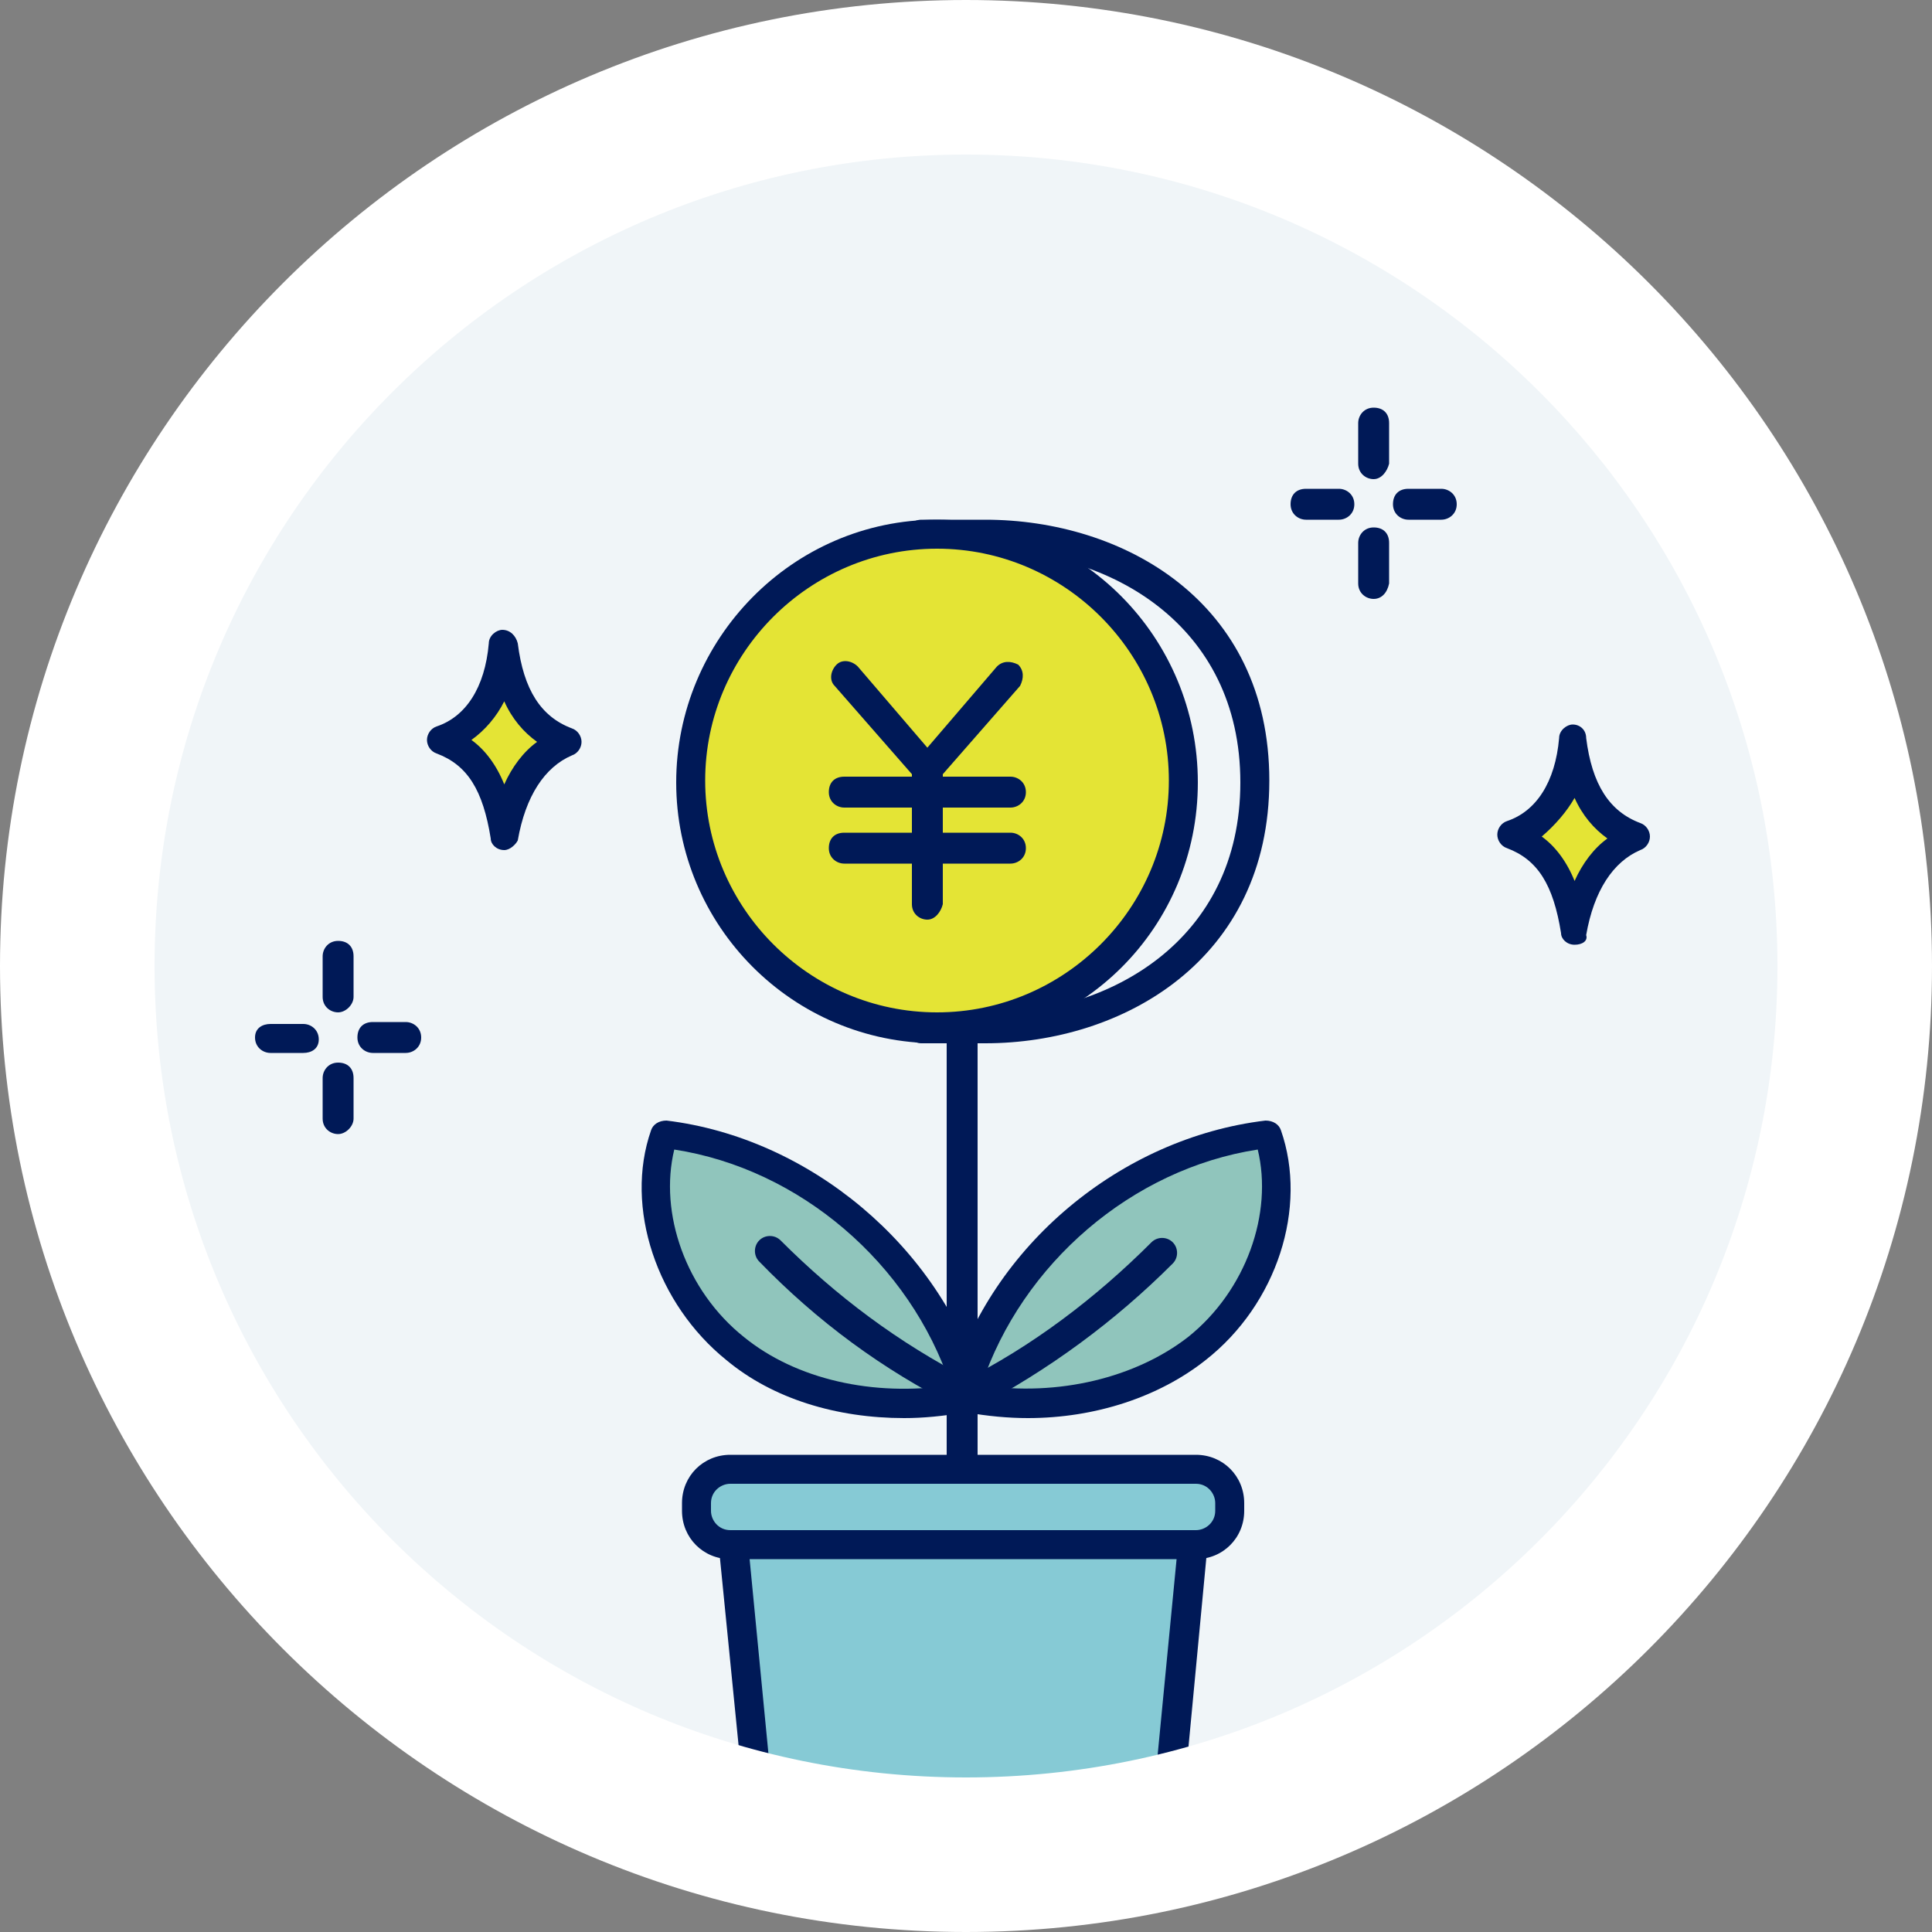 <?xml version="1.0" encoding="utf-8"?>
<!-- Generator: Adobe Illustrator 26.5.0, SVG Export Plug-In . SVG Version: 6.00 Build 0)  -->
<svg version="1.1" id="_レイヤー_2" xmlns="http://www.w3.org/2000/svg" xmlns:xlink="http://www.w3.org/1999/xlink" x="0px"
	 y="0px" viewBox="0 0 100 100" style="enable-background:new 0 0 100 100;" xml:space="preserve">
<rect x="0" y="0" width="100" height="100" fill="#808080" stroke="none"/>
<style type="text/css">
	.st0{fill:#F0F5F8;}
	.st1{clip-path:url(#SVGID_00000122723085705536259940000003225621186682519697_);}
	.st2{fill:#001957;}
	.st3{fill:#E4E435;}
	.st4{fill:#90C5BC;}
	.st5{fill:#FFFFFF;}
	.st6{fill:#86CAD5;}
</style>
<g id="img">
	<circle class="st0" cx="50" cy="50" r="47.9"/>
	<g>
		<defs>
			<circle id="SVGID_1_" cx="50" cy="50" r="44.9"/>
		</defs>
		<clipPath id="SVGID_00000136375753518585883810000004082610530828209292_">
			<use xlink:href="#SVGID_1_"  style="overflow:visible;"/>
		</clipPath>
		<g style="clip-path:url(#SVGID_00000136375753518585883810000004082610530828209292_);">
			<g>
				<path class="st0" d="M51,53.2c7.1,0,14-4.3,14-12.8s-6.9-12.8-14-12.8h-3.3v25.6C47.7,53.2,51.1,53.2,51,53.2z"/>
				<path class="st2" d="M51,54h-3.3c-0.4,0-0.8-0.3-0.8-0.8V27.7c0-0.4,0.3-0.8,0.8-0.8H51c7.1,0,14.7,4.2,14.7,13.5S58.1,54,51,54
					z M48.5,52.5H51c6.4,0,13.2-3.8,13.2-12s-6.8-12-13.2-12h-2.6V52.5z"/>
			</g>
			<g>
				<circle class="st3" cx="48.5" cy="40.5" r="12.8"/>
				<path class="st2" d="M48.5,54C41,54,35,47.9,35,40.5S41,26.9,48.5,26.9C56,26.9,62,33,62,40.5S56,54,48.5,54z M48.5,28.4
					c-6.6,0-12,5.4-12,12s5.4,12,12,12c6.6,0,12-5.4,12-12S55.1,28.4,48.5,28.4z"/>
			</g>
			<path class="st2" d="M52.3,41.8h-8.6c-0.4,0-0.8-0.3-0.8-0.8s0.3-0.8,0.8-0.8h8.6c0.4,0,0.8,0.3,0.8,0.8S52.7,41.8,52.3,41.8z"/>
			<path class="st2" d="M52.3,44.7h-8.6c-0.4,0-0.8-0.3-0.8-0.8s0.3-0.8,0.8-0.8h8.6c0.4,0,0.8,0.3,0.8,0.8S52.7,44.7,52.3,44.7z"/>
			<path class="st2" d="M48,47.6c-0.4,0-0.8-0.3-0.8-0.8v-6.7c0-0.4,0.3-0.8,0.8-0.8s0.8,0.3,0.8,0.8v6.7
				C48.7,47.2,48.4,47.6,48,47.6z"/>
			<path class="st2" d="M48,40.6c-0.2,0-0.4-0.1-0.6-0.3l-4.2-4.8c-0.3-0.3-0.2-0.8,0.1-1.1c0.3-0.3,0.8-0.2,1.1,0.1l3.6,4.2
				l3.6-4.2c0.3-0.3,0.7-0.3,1.1-0.1c0.3,0.3,0.3,0.7,0.1,1.1l-4.2,4.8C48.4,40.5,48.2,40.6,48,40.6L48,40.6z"/>
			<path class="st2" d="M49.8,76.8c-0.4,0-0.8-0.3-0.8-0.8V53.2c0-0.4,0.3-0.8,0.8-0.8s0.8,0.3,0.8,0.8v22.8
				C50.6,76.5,50.3,76.8,49.8,76.8z"/>
			<g>
				<path class="st4" d="M50,71.9c2-6.9,8.5-12.3,15.6-13.2c1.3,3.9-0.4,8.5-3.6,11.1s-7.7,3.3-11.8,2.6"/>
				<path class="st2" d="M53.2,73.4c-1,0-2.1-0.1-3.2-0.3c-0.4-0.1-0.6-0.4-0.6-0.7c-0.2-0.2-0.2-0.5-0.2-0.7
					c2.1-7.2,8.8-12.8,16.3-13.7c0.4,0,0.7,0.2,0.8,0.5c1.4,4-0.2,9-3.9,11.9C60,72.3,56.7,73.4,53.2,73.4z M50.8,71.7
					c4,0.6,8-0.4,10.7-2.5c3-2.4,4.4-6.4,3.6-9.7C58.6,60.5,52.9,65.4,50.8,71.7z"/>
			</g>
			<g>
				<path class="st5" d="M50.2,72.1c3.7-1.9,7.1-4.4,10-7.3"/>
				<path class="st2" d="M50.2,72.9c-0.3,0-0.5-0.1-0.7-0.4c-0.2-0.4,0-0.8,0.3-1c3.6-1.8,6.9-4.3,9.8-7.2c0.3-0.3,0.8-0.3,1.1,0
					c0.3,0.3,0.3,0.8,0,1.1c-3,3-6.4,5.5-10.2,7.5C50.5,72.8,50.4,72.9,50.2,72.9z"/>
			</g>
			<g>
				<path class="st4" d="M50,71.9c-2-6.9-8.5-12.3-15.6-13.2c-1.3,3.9,0.4,8.5,3.6,11.1c3.2,2.6,7.7,3.3,11.8,2.6"/>
				<path class="st2" d="M46.8,73.4c-3.5,0-6.8-1-9.2-3c-3.6-2.9-5.3-7.9-3.9-11.9c0.1-0.3,0.4-0.5,0.8-0.5
					c7.4,0.9,14.1,6.5,16.3,13.7c0.1,0.3,0,0.5-0.2,0.7c0,0.4-0.3,0.7-0.6,0.7C48.8,73.3,47.8,73.4,46.8,73.4z M34.9,59.5
					c-0.8,3.3,0.6,7.3,3.6,9.7c2.7,2.2,6.7,3.1,10.7,2.5C47.1,65.4,41.4,60.5,34.9,59.5z"/>
			</g>
			<g>
				<path class="st5" d="M49.8,72.1c-3.7-1.9-7.1-4.4-10-7.3"/>
				<path class="st2" d="M49.8,72.9c-0.1,0-0.2,0-0.3-0.1c-3.8-1.9-7.2-4.4-10.2-7.5c-0.3-0.3-0.3-0.8,0-1.1c0.3-0.3,0.8-0.3,1.1,0
					c2.9,2.9,6.1,5.3,9.8,7.2c0.4,0.2,0.5,0.6,0.3,1C50.3,72.7,50,72.9,49.8,72.9z"/>
			</g>
			<g>
				<path class="st6" d="M37.8,76.1h24.1c0.9,0,1.7,0.8,1.7,1.7v0.4c0,0.9-0.8,1.7-1.7,1.7H37.8c-0.9,0-1.7-0.8-1.7-1.7v-0.4
					C36.1,76.9,36.8,76.1,37.8,76.1z"/>
				<path class="st2" d="M61.9,80.7H37.8c-1.4,0-2.5-1.1-2.5-2.5v-0.4c0-1.4,1.1-2.5,2.5-2.5h24.1c1.4,0,2.5,1.1,2.5,2.5v0.4
					C64.4,79.6,63.3,80.7,61.9,80.7z M37.8,76.8c-0.5,0-1,0.4-1,1v0.4c0,0.5,0.4,1,1,1h24.1c0.5,0,1-0.4,1-1v-0.4c0-0.5-0.4-1-1-1
					H37.8z"/>
			</g>
			<g>
				<polygon class="st6" points="61.7,79.9 38,79.9 39.9,100 59.8,100 				"/>
				<path class="st2" d="M59.8,100.8H39.9c-0.4,0-0.7-0.3-0.7-0.7L37.2,80c0-0.2,0-0.4,0.2-0.6s0.3-0.2,0.6-0.2h23.7
					c0.2,0,0.4,0.1,0.6,0.2c0.1,0.2,0.2,0.4,0.2,0.6l-1.9,20.1C60.5,100.5,60.2,100.8,59.8,100.8z M40.6,99.3h18.5l1.8-18.6H38.8
					L40.6,99.3z"/>
			</g>
			<path class="st2" d="M17.5,52.4c-0.4,0-0.8-0.3-0.8-0.8v-2.1c0-0.4,0.3-0.8,0.8-0.8s0.8,0.3,0.8,0.8v2.1
				C18.3,52,17.9,52.4,17.5,52.4z"/>
			<path class="st2" d="M17.5,58.7c-0.4,0-0.8-0.3-0.8-0.8v-2.1c0-0.4,0.3-0.8,0.8-0.8s0.8,0.3,0.8,0.8v2.1
				C18.3,58.3,17.9,58.7,17.5,58.7z"/>
			<path class="st2" d="M15.7,54.5H14c-0.4,0-0.8-0.3-0.8-0.8S13.6,53,14,53h1.7c0.4,0,0.8,0.3,0.8,0.8S16.1,54.5,15.7,54.5z"/>
			<path class="st2" d="M21,54.5h-1.7c-0.4,0-0.8-0.3-0.8-0.8s0.3-0.8,0.8-0.8H21c0.4,0,0.8,0.3,0.8,0.8S21.4,54.5,21,54.5z"/>
			<path class="st2" d="M71.1,24.8c-0.4,0-0.8-0.3-0.8-0.8v-2.1c0-0.4,0.3-0.8,0.8-0.8s0.8,0.3,0.8,0.8V24
				C71.8,24.4,71.5,24.8,71.1,24.8z"/>
			<path class="st2" d="M71.1,31c-0.4,0-0.8-0.3-0.8-0.8v-2.1c0-0.4,0.3-0.8,0.8-0.8s0.8,0.3,0.8,0.8v2.1C71.8,30.7,71.5,31,71.1,31
				z"/>
			<path class="st2" d="M69.3,26.9h-1.7c-0.4,0-0.8-0.3-0.8-0.8s0.3-0.8,0.8-0.8h1.7c0.4,0,0.8,0.3,0.8,0.8S69.7,26.9,69.3,26.9z"/>
			<path class="st2" d="M74.6,26.9h-1.7c-0.4,0-0.8-0.3-0.8-0.8s0.3-0.8,0.8-0.8h1.7c0.4,0,0.8,0.3,0.8,0.8S75,26.9,74.6,26.9z"/>
			<g>
				<path class="st3" d="M81.5,48.2c-0.4-2.6-1.3-4.2-3.2-5c1.8-0.5,3-2.4,3.2-5c0.3,2.5,1.3,4.3,3.2,5C83,43.9,81.9,45.6,81.5,48.2
					z"/>
				<path class="st2" d="M81.5,48.9C81.5,48.9,81.5,48.9,81.5,48.9c-0.4,0-0.7-0.3-0.7-0.6c-0.4-2.5-1.2-3.8-2.8-4.4
					c-0.3-0.1-0.5-0.4-0.5-0.7c0-0.3,0.2-0.6,0.5-0.7c1.5-0.5,2.5-2,2.7-4.3c0-0.4,0.4-0.7,0.7-0.7c0,0,0,0,0,0
					c0.4,0,0.7,0.3,0.7,0.7c0.3,2.4,1.2,3.8,2.8,4.4c0.3,0.1,0.5,0.4,0.5,0.7c0,0.3-0.2,0.6-0.5,0.7c-1.4,0.6-2.4,2.1-2.8,4.4
					C82.2,48.7,81.9,48.9,81.5,48.9z M79.8,43.3c0.7,0.5,1.3,1.3,1.7,2.3c0.4-0.9,1-1.7,1.7-2.2c-0.7-0.5-1.3-1.2-1.7-2.1
					C81.1,42,80.5,42.7,79.8,43.3z"/>
			</g>
			<g>
				<path class="st3" d="M26.1,43.2c-0.4-2.6-1.3-4.2-3.2-5c1.8-0.5,3-2.4,3.2-5c0.3,2.5,1.3,4.3,3.2,5
					C27.6,38.9,26.5,40.6,26.1,43.2z"/>
				<path class="st2" d="M26.1,44C26.1,44,26.1,44,26.1,44c-0.4,0-0.7-0.3-0.7-0.6c-0.4-2.5-1.2-3.8-2.8-4.4
					c-0.3-0.1-0.5-0.4-0.5-0.7s0.2-0.6,0.5-0.7c1.5-0.5,2.5-2,2.7-4.3c0-0.4,0.4-0.7,0.7-0.7c0.4,0,0.7,0.3,0.8,0.7
					c0.3,2.4,1.2,3.8,2.8,4.4c0.3,0.1,0.5,0.4,0.5,0.7c0,0.3-0.2,0.6-0.5,0.7c-1.4,0.6-2.4,2.1-2.8,4.4C26.7,43.7,26.4,44,26.1,44z
					 M24.4,38.3c0.7,0.5,1.3,1.3,1.7,2.3c0.4-0.9,1-1.7,1.7-2.2c-0.7-0.5-1.3-1.2-1.7-2.1C25.7,37.1,25.1,37.8,24.4,38.3z"/>
			</g>
		</g>
	</g>
	<path class="st5" d="M50,8c23.2,0,42,18.8,42,42S73.2,92,50,92S8,73.2,8,50S26.8,8,50,8 M50,0C22.4,0,0,22.4,0,50s22.4,50,50,50
		s50-22.4,50-50S77.6,0,50,0L50,0z"/>
</g>
</svg>
